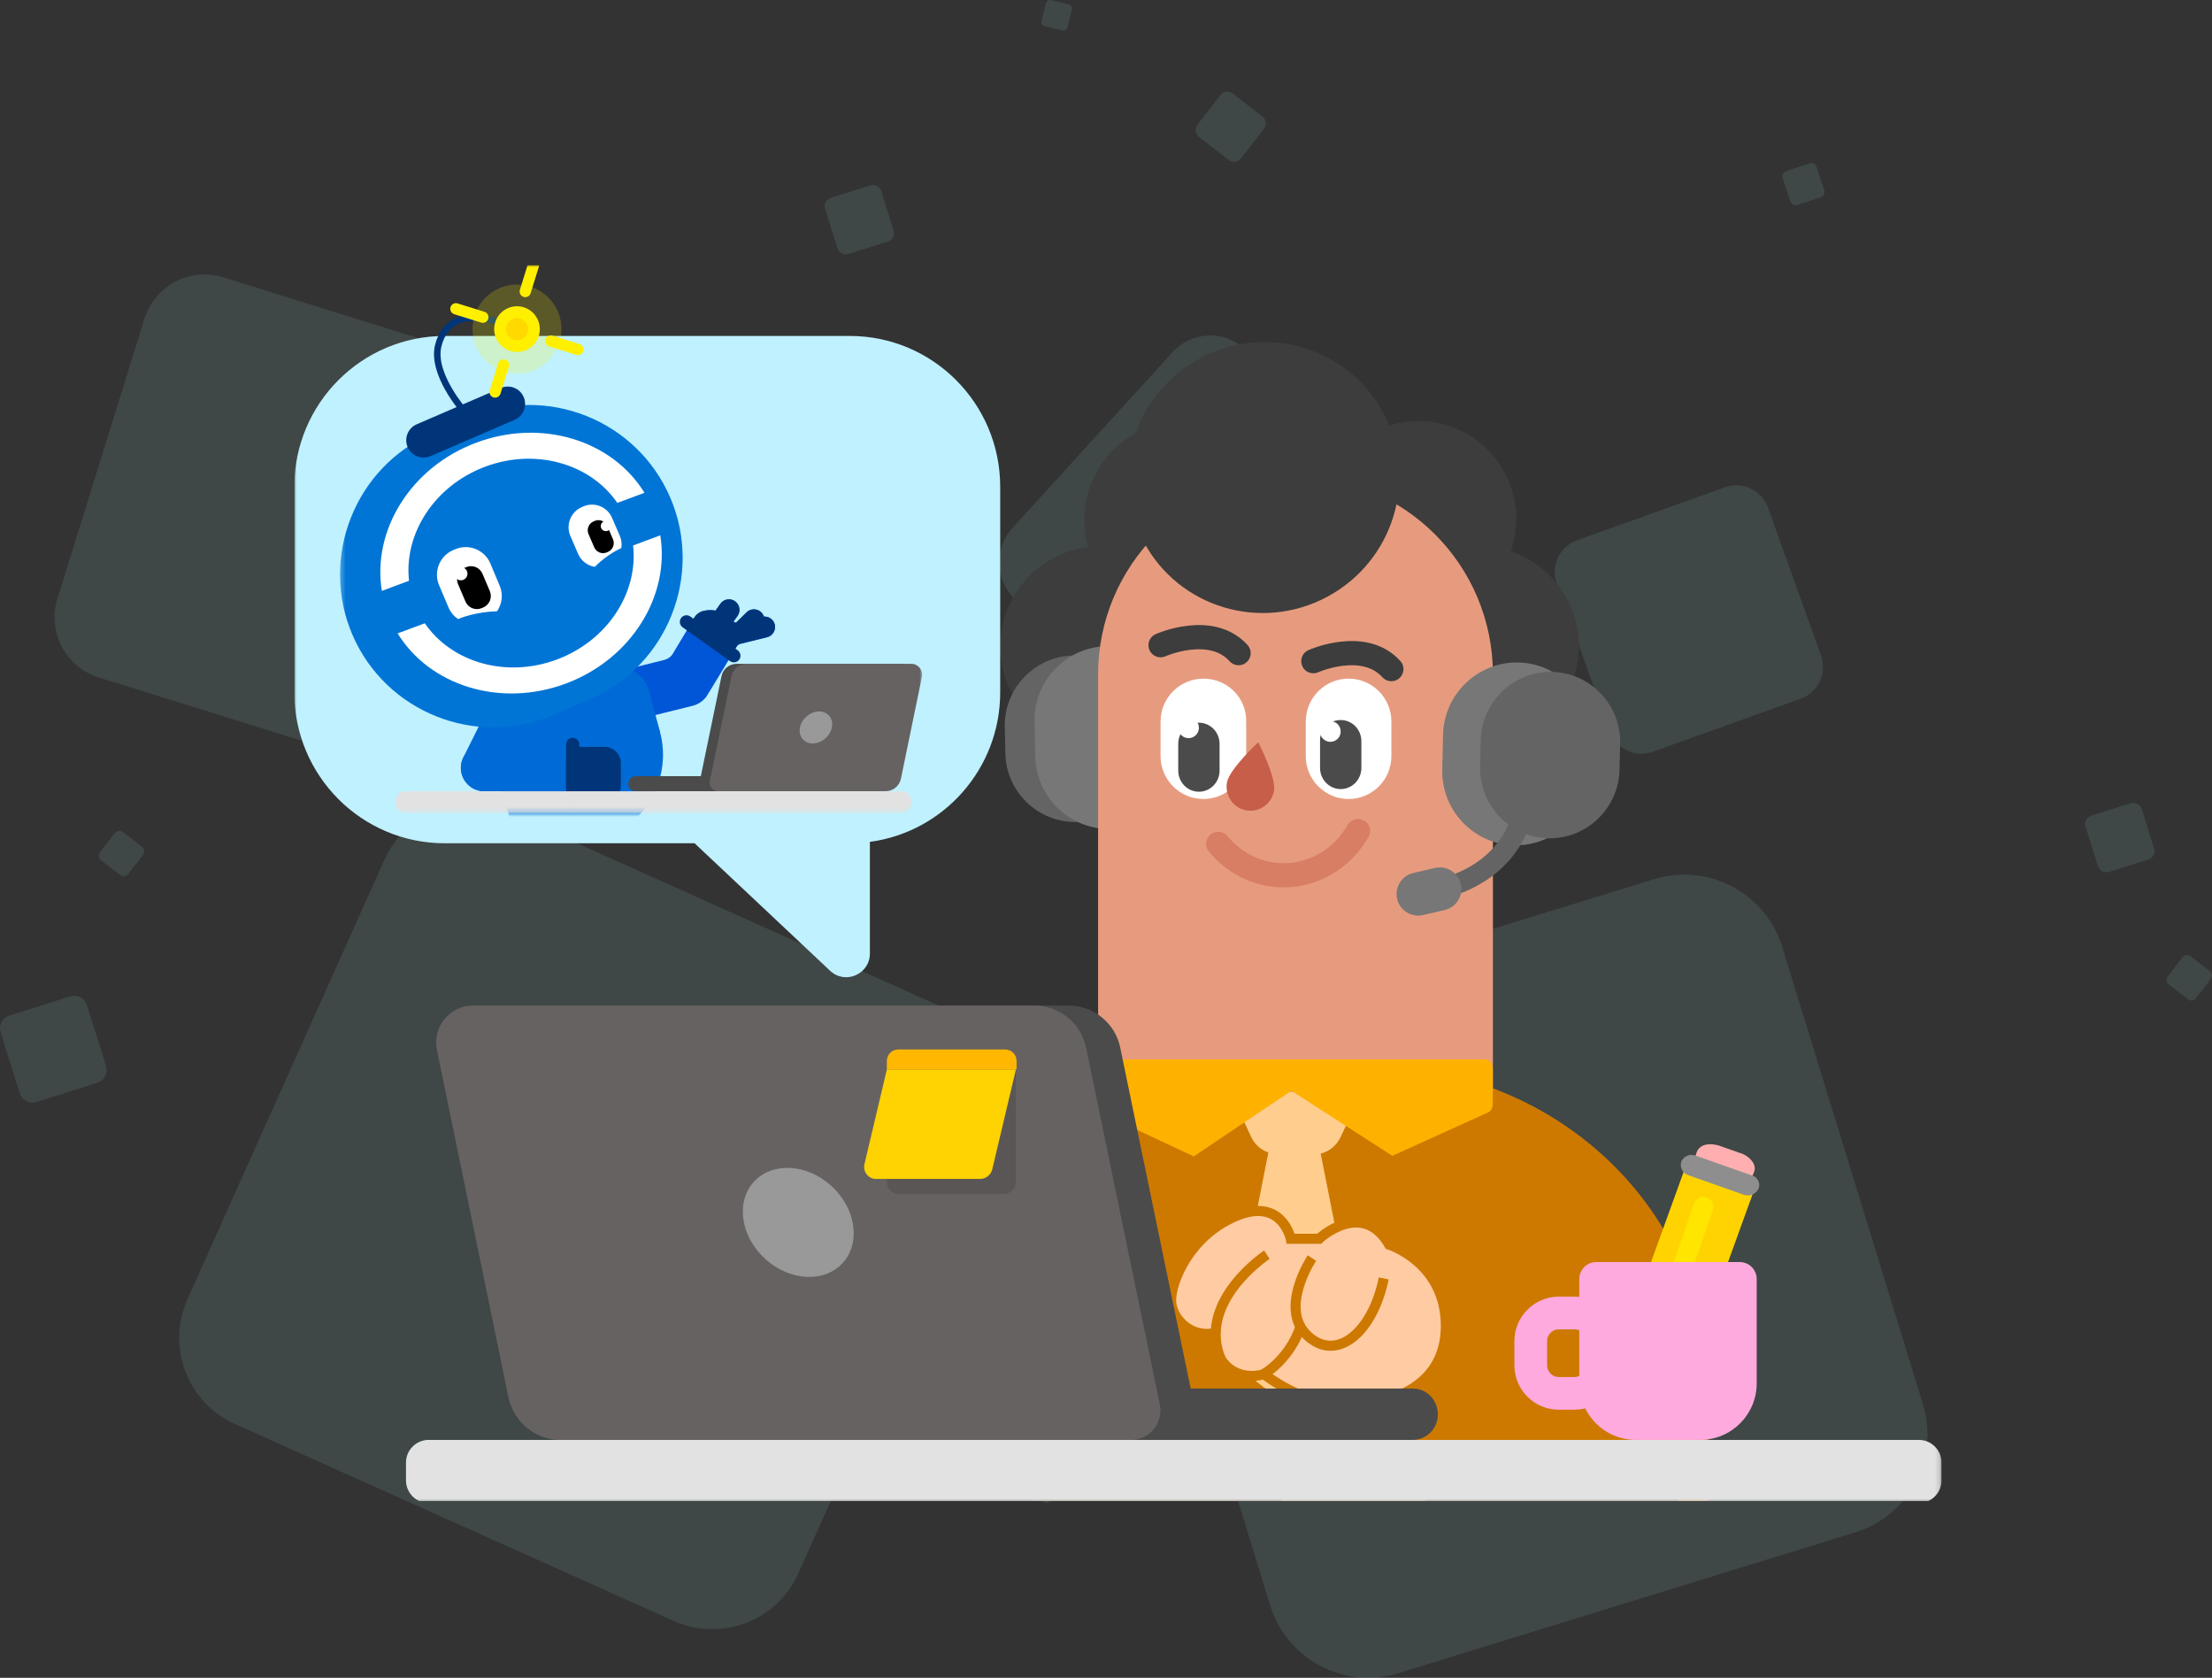 <svg width="451" height="342" viewBox="0 0 451 342" fill="none" xmlns="http://www.w3.org/2000/svg">
<rect x="0" y="0" width="451" height="342" fill="#333333" stroke="none"/>
<g clip-path="url(#clip0_6816_6684)">
<path opacity="0.1" d="M337.231 179.204L244.125 207.887C233.077 211.291 226.882 223.006 230.285 234.06L258.954 327.208C262.356 338.261 274.067 344.458 285.115 341.055L378.221 312.372C389.269 308.968 395.464 297.253 392.062 286.199L363.392 193.051C359.99 182.006 348.28 175.801 337.231 179.204Z" fill="#B3FAFA"/>
<path opacity="0.1" d="M193.213 205.79L103.768 165.65C94.068 161.3 82.684 165.632 78.337 175.337L38.215 264.823C33.868 274.527 38.198 285.916 47.898 290.265L137.343 330.405C147.043 334.754 158.427 330.422 162.774 320.718L202.896 231.232C207.243 221.536 202.913 210.139 193.213 205.79Z" fill="#B3FAFA"/>
<path opacity="0.1" d="M102.548 74.29L45.518 56.532C38.748 54.426 31.556 58.208 29.451 64.972L11.702 122.028C9.597 128.801 13.377 135.996 20.138 138.101L77.168 155.859C83.939 157.965 91.13 154.183 93.234 147.419L110.984 90.363C113.089 83.59 109.309 76.395 102.548 74.29Z" fill="#B3FAFA"/>
<path opacity="0.1" d="M321.543 110.132L351.682 99.319C355.256 98.038 359.2 99.895 360.48 103.471L371.288 133.623C372.568 137.199 370.712 141.144 367.138 142.425L336.999 153.238C333.425 154.518 329.482 152.662 328.202 149.086L317.394 118.934C316.105 115.358 317.961 111.413 321.543 110.132Z" fill="#B3FAFA"/>
<path opacity="0.1" d="M426.394 166.26L434.41 163.733C435.363 163.432 436.377 163.965 436.678 164.91L439.204 172.93C439.504 173.884 438.972 174.898 438.027 175.199L430.011 177.726C429.057 178.027 428.043 177.494 427.743 176.548L425.217 168.529C424.916 167.575 425.449 166.561 426.394 166.26Z" fill="#B3FAFA"/>
<path opacity="0.1" d="M1.941 206.993L14.261 203.108C15.722 202.644 17.277 203.46 17.741 204.922L21.624 217.247C22.088 218.709 21.272 220.264 19.811 220.728L7.491 224.614C6.031 225.078 4.475 224.261 4.012 222.8L0.128 210.474C-0.336 209.013 0.48 207.449 1.941 206.993Z" fill="#B3FAFA"/>
<path opacity="0.1" d="M169.406 40.312L177.421 37.785C178.375 37.484 179.389 38.017 179.69 38.963L182.215 46.982C182.516 47.936 181.983 48.951 181.038 49.251L173.023 51.779C172.069 52.079 171.055 51.546 170.754 50.601L168.229 42.581C167.928 41.627 168.461 40.613 169.406 40.312Z" fill="#B3FAFA"/>
<path opacity="0.1" d="M244.161 25.391L248.834 19.374C249.444 18.583 250.578 18.446 251.369 19.056L257.383 23.732C258.173 24.342 258.311 25.477 257.701 26.267L253.027 32.284C252.417 33.075 251.283 33.212 250.493 32.602L244.479 27.926C243.697 27.316 243.551 26.181 244.161 25.391Z" fill="#B3FAFA"/>
<path opacity="0.1" d="M20.395 173.695L23.428 169.792C23.823 169.285 24.562 169.191 25.069 169.586L28.969 172.62C29.476 173.016 29.571 173.755 29.175 174.262L26.143 178.164C25.747 178.671 25.009 178.766 24.502 178.371L20.601 175.345C20.094 174.95 20 174.211 20.395 173.695Z" fill="#B3FAFA"/>
<path opacity="0.1" d="M441.969 199.017L445.002 195.114C445.397 194.607 446.136 194.513 446.643 194.908L450.543 197.942C451.05 198.338 451.145 199.077 450.75 199.584L447.717 203.486C447.322 203.993 446.583 204.088 446.076 203.692L442.175 200.658C441.668 200.271 441.574 199.532 441.969 199.017Z" fill="#B3FAFA"/>
<path opacity="0.1" d="M365.033 41.043L363.469 36.35C363.263 35.739 363.598 35.069 364.208 34.871L368.899 33.307C369.509 33.101 370.179 33.436 370.377 34.046L371.94 38.739C372.146 39.349 371.811 40.02 371.201 40.218L366.51 41.782C365.9 41.988 365.23 41.662 365.033 41.043Z" fill="#B3FAFA"/>
<path opacity="0.1" d="M208.532 301.361L211.564 297.459C211.96 296.952 212.699 296.857 213.205 297.253L217.106 300.287C217.613 300.682 217.707 301.421 217.312 301.929L214.279 305.831C213.884 306.338 213.145 306.433 212.638 306.037L208.738 303.003C208.231 302.608 208.136 301.868 208.532 301.361Z" fill="#B3FAFA"/>
<path opacity="0.1" d="M212.347 4.255L213.231 0.662C213.352 0.189 213.824 -0.095 214.297 0.017L217.888 0.903C218.361 1.023 218.644 1.496 218.532 1.968L217.647 5.561C217.527 6.034 217.055 6.318 216.582 6.206L212.991 5.321C212.518 5.209 212.235 4.727 212.347 4.255Z" fill="#B3FAFA"/>
<path opacity="0.1" d="M253.757 71.101L289.557 103.729C293.802 107.597 294.111 114.181 290.245 118.435L257.631 154.252C253.765 158.498 247.184 158.808 242.932 154.94L207.131 122.312C202.887 118.444 202.577 111.86 206.444 107.605L239.057 71.788C242.931 67.534 249.513 67.224 253.757 71.101Z" fill="#B3FAFA"/>
</g>
<g clip-path="url(#clip1_6816_6684)">
<path fill-rule="evenodd" clip-rule="evenodd" d="M224.578 152.236C213.213 152.236 203.928 143.052 203.928 131.774C203.928 120.496 213.204 111.312 224.578 111.312C235.942 111.312 245.227 120.496 245.227 131.774C245.227 143.052 235.951 152.236 224.578 152.236ZM301.255 152.236C289.89 152.236 280.605 143.052 280.605 131.658C280.605 120.265 289.881 111.197 301.255 111.197C312.62 111.197 321.905 120.381 321.905 131.658C321.905 142.936 312.629 152.236 301.255 152.236Z" fill="#3D3D3D"/>
<mask id="mask0_6816_6684" style="mask-type:luminance" maskUnits="userSpaceOnUse" x="60" y="54" width="336" height="253">
<path d="M395.849 54H60V306.382H395.849V54Z" fill="white"/>
</mask>
<g mask="url(#mask0_6816_6684)">
<path d="M219.517 167.542C227.332 167.364 233.581 160.807 233.404 152.972L233.28 147.551C233.103 139.715 226.562 133.451 218.747 133.628C210.931 133.806 204.682 140.363 204.859 148.198L204.983 153.62C205.16 161.455 211.701 167.719 219.517 167.542Z" fill="#646464"/>
</g>
<mask id="mask1_6816_6684" style="mask-type:luminance" maskUnits="userSpaceOnUse" x="60" y="54" width="336" height="253">
<path d="M395.849 54H60V306.382H395.849V54Z" fill="white"/>
</mask>
<g mask="url(#mask1_6816_6684)">
<path d="M226.446 168.971C234.704 168.784 241.307 161.854 241.121 153.576L240.962 146.424C240.776 138.145 233.863 131.526 225.605 131.712C217.347 131.898 210.744 138.828 210.93 147.107L211.089 154.259C211.275 162.537 218.188 169.157 226.446 168.971Z" fill="#777777"/>
</g>
<mask id="mask2_6816_6684" style="mask-type:luminance" maskUnits="userSpaceOnUse" x="60" y="54" width="336" height="253">
<path d="M395.849 54H60V306.382H395.849V54Z" fill="white"/>
</mask>
<g mask="url(#mask2_6816_6684)">
<path d="M312.55 170.301C319.596 170.301 325.314 164.578 325.314 157.515C325.314 150.452 319.605 144.729 312.55 144.729C305.496 144.729 299.787 150.452 299.787 157.515C299.787 164.578 305.496 170.301 312.55 170.301Z" fill="#D98B75"/>
</g>
<mask id="mask3_6816_6684" style="mask-type:luminance" maskUnits="userSpaceOnUse" x="60" y="54" width="336" height="253">
<path d="M395.849 54H60V306.382H395.849V54Z" fill="white"/>
</mask>
<g mask="url(#mask3_6816_6684)">
<path fill-rule="evenodd" clip-rule="evenodd" d="M255.221 217.356H279.393C317.409 217.356 348.256 246.895 348.256 283.285V428.282C348.256 433.047 344.122 437.005 339.148 437.005H219.639C214.656 437.005 210.531 433.047 210.531 428.282V260.152C210.531 236.54 230.446 217.356 255.221 217.356Z" fill="#CD7900"/>
</g>
<mask id="mask4_6816_6684" style="mask-type:luminance" maskUnits="userSpaceOnUse" x="60" y="54" width="336" height="253">
<path d="M395.849 54H60V306.382H395.849V54Z" fill="white"/>
</mask>
<g mask="url(#mask4_6816_6684)">
<path fill-rule="evenodd" clip-rule="evenodd" d="M253.381 279.451L262.542 286.541C263.356 287.242 264.515 287.242 265.33 286.541L274.491 279.451C276.349 277.943 277.279 275.494 276.81 273.169L269.269 235.147C271.127 234.686 272.632 233.399 273.446 231.545L275.88 226.31C276.226 225.493 276.465 224.562 276.465 223.639C276.465 221.305 275.155 219.264 273.26 218.137C269.959 217.623 266.569 217.356 263.126 217.356H257.249C256.709 217.454 256.186 217.614 255.709 217.818C252.575 219.326 251.071 223.053 252.575 226.31L255.009 231.545C255.709 233.177 256.983 234.34 258.603 234.917L251.062 273.169C250.601 275.494 251.407 277.943 253.381 279.451Z" fill="#FFCE8E"/>
</g>
<mask id="mask5_6816_6684" style="mask-type:luminance" maskUnits="userSpaceOnUse" x="60" y="54" width="336" height="253">
<path d="M395.849 54H60V306.382H395.849V54Z" fill="white"/>
</mask>
<g mask="url(#mask5_6816_6684)">
<path d="M342.077 297.588H210.531V312.123H342.077V297.588Z" fill="#3D3D3D"/>
<path d="M290.546 297.588H261.195V312.123H290.546V297.588Z" fill="#938579"/>
</g>
<mask id="mask6_6816_6684" style="mask-type:luminance" maskUnits="userSpaceOnUse" x="60" y="54" width="336" height="253">
<path d="M395.849 54H60V306.382H395.849V54Z" fill="white"/>
</mask>
<g mask="url(#mask6_6816_6684)">
<path d="M231.758 88.189C221.969 93.406 218.234 105.536 223.412 115.288C228.59 125.039 240.716 128.713 250.496 123.504C260.286 118.287 264.021 106.157 258.843 96.405C253.665 86.645 241.539 82.971 231.758 88.189Z" fill="#3D3D3D"/>
</g>
<mask id="mask7_6816_6684" style="mask-type:luminance" maskUnits="userSpaceOnUse" x="60" y="54" width="336" height="253">
<path d="M395.849 54H60V306.382H395.849V54Z" fill="white"/>
</mask>
<g mask="url(#mask7_6816_6684)">
<path d="M279.739 88.189C269.949 93.406 266.214 105.536 271.392 115.288C276.57 125.039 288.696 128.713 298.477 123.504C308.266 118.287 312.001 106.157 306.823 96.405C301.654 86.645 289.528 82.971 279.739 88.189Z" fill="#3D3D3D"/>
</g>
<mask id="mask8_6816_6684" style="mask-type:luminance" maskUnits="userSpaceOnUse" x="60" y="54" width="336" height="253">
<path d="M395.849 54H60V306.382H395.849V54Z" fill="white"/>
</mask>
<g mask="url(#mask8_6816_6684)">
<path fill-rule="evenodd" clip-rule="evenodd" d="M264.135 97.151C286.405 97.151 304.39 115.172 304.39 137.497V222.609H223.889V137.497C223.889 115.172 241.98 97.151 264.135 97.151Z" fill="#E79B7E"/>
</g>
<mask id="mask9_6816_6684" style="mask-type:luminance" maskUnits="userSpaceOnUse" x="60" y="54" width="336" height="253">
<path d="M395.849 54H60V306.382H395.849V54Z" fill="white"/>
</mask>
<g mask="url(#mask9_6816_6684)">
<path d="M237.713 151.171C245.714 151.517 251.866 152.564 256.389 154.312" stroke="#E79B7E" stroke-width="18.553" stroke-linecap="round" stroke-linejoin="round"/>
</g>
<mask id="mask10_6816_6684" style="mask-type:luminance" maskUnits="userSpaceOnUse" x="60" y="54" width="336" height="253">
<path d="M395.849 54H60V306.382H395.849V54Z" fill="white"/>
</mask>
<g mask="url(#mask10_6816_6684)">
<path fill-rule="evenodd" clip-rule="evenodd" d="M225.067 215.937H302.798C303.674 215.937 304.355 216.753 304.355 217.8V225.014C304.355 225.83 303.966 226.522 303.382 226.762L283.874 235.6L263.295 222.343L243.397 235.715L224.474 226.877C223.889 226.647 223.5 225.946 223.5 225.129V217.924C223.509 216.753 224.19 215.937 225.067 215.937Z" fill="#FFB100"/>
</g>
<mask id="mask11_6816_6684" style="mask-type:luminance" maskUnits="userSpaceOnUse" x="60" y="54" width="336" height="253">
<path d="M395.849 54H60V306.382H395.849V54Z" fill="white"/>
</mask>
<g mask="url(#mask11_6816_6684)">
<path d="M244.732 73.007C231.216 80.212 226.029 96.947 233.163 110.39C240.297 123.832 257.026 128.881 270.551 121.676C284.067 114.471 289.253 97.736 282.119 84.302C274.985 70.85 258.248 65.793 244.732 73.007Z" fill="#3D3D3D"/>
</g>
<mask id="mask12_6816_6684" style="mask-type:luminance" maskUnits="userSpaceOnUse" x="60" y="54" width="336" height="253">
<path d="M395.849 54H60V306.382H395.849V54Z" fill="white"/>
</mask>
<g mask="url(#mask12_6816_6684)">
<path fill-rule="evenodd" clip-rule="evenodd" d="M87.378 306.381H391.248C393.779 306.381 395.85 304.305 395.85 301.767V298.12C395.85 295.583 393.779 293.506 391.248 293.506H87.378C84.847 293.506 82.775 295.583 82.775 298.12V301.767C82.775 304.305 84.847 306.381 87.378 306.381Z" fill="#E2E2E2"/>
</g>
<mask id="mask13_6816_6684" style="mask-type:luminance" maskUnits="userSpaceOnUse" x="60" y="54" width="336" height="253">
<path d="M395.849 54H60V306.382H395.849V54Z" fill="white"/>
</mask>
<g mask="url(#mask13_6816_6684)">
<path d="M308.736 172.298C300.478 172.112 293.875 165.182 294.06 156.903L294.22 149.751C294.406 141.472 301.318 134.853 309.577 135.039C317.835 135.226 324.438 142.156 324.252 150.434L324.092 157.586C323.898 165.865 316.994 172.484 308.736 172.298Z" fill="#777777"/>
</g>
<mask id="mask14_6816_6684" style="mask-type:luminance" maskUnits="userSpaceOnUse" x="60" y="54" width="336" height="253">
<path d="M395.849 54H60V306.382H395.849V54Z" fill="white"/>
</mask>
<g mask="url(#mask14_6816_6684)">
<path d="M309.958 167.338C309.958 167.338 307.276 178.909 291.361 181.721" stroke="#646464" stroke-width="4.111" stroke-miterlimit="10"/>
</g>
<mask id="mask15_6816_6684" style="mask-type:luminance" maskUnits="userSpaceOnUse" x="60" y="54" width="336" height="253">
<path d="M395.849 54H60V306.382H395.849V54Z" fill="white"/>
</mask>
<g mask="url(#mask15_6816_6684)">
<path d="M291.142 259.371C291.142 259.371 305.056 262.947 311.862 259.371C318.669 255.795 326.777 246.123 337.115 252.947C347.453 259.77 346.161 271.439 340.558 276.452C334.955 281.465 307.738 299.496 279.715 285.938C280.237 285.867 291.142 259.371 291.142 259.371Z" fill="#CD7900"/>
<path fill-rule="evenodd" clip-rule="evenodd" d="M257.639 280.135C255.506 280.711 253.32 280.552 251.532 279.549C247.053 277.047 247.744 271.687 247.744 271.687C242.831 272.894 238.777 268.75 238.777 265.032C238.777 261.314 242.397 251.989 251.877 247.925C261.357 243.861 263.171 252.503 263.171 252.503H268.942C268.942 252.503 277.731 244.296 283.246 253.71C283.246 253.71 294.708 257.339 294.796 270.126C294.885 282.912 282.989 285.503 280.227 285.849C277.466 286.195 268.801 288.333 257.692 280.099L257.639 280.135Z" fill="#FFCBA3" stroke="#CD7900" stroke-width="2.056" stroke-miterlimit="10"/>
<path d="M258.302 255.751C258.302 255.751 244.008 265.157 248.867 276.976" stroke="#CD7900" stroke-width="2.056" stroke-miterlimit="10"/>
<path d="M267.481 256.443C267.481 256.443 260.674 266.638 266.534 272.211C272.393 277.783 279.846 271.731 282.13 260.587" stroke="#CD7900" stroke-width="2.056" stroke-miterlimit="10"/>
<path d="M265.138 270.418C265.138 270.418 263.518 276.337 257.641 280.134" stroke="#CD7900" stroke-width="2.056" stroke-miterlimit="10"/>
</g>
<mask id="mask16_6816_6684" style="mask-type:luminance" maskUnits="userSpaceOnUse" x="60" y="54" width="336" height="253">
<path d="M395.849 54H60V306.382H395.849V54Z" fill="white"/>
</mask>
<g mask="url(#mask16_6816_6684)">
<path fill-rule="evenodd" clip-rule="evenodd" d="M288.007 283.036H214.648V293.506H288.007C290.848 293.515 293.15 291.208 293.158 288.36C293.158 288.351 293.158 288.342 293.158 288.333C293.158 285.405 290.937 283.036 288.007 283.036Z" fill="#4B4B4B"/>
<path fill-rule="evenodd" clip-rule="evenodd" d="M121.241 293.506H237.617C241.378 293.506 244.158 290.019 243.458 286.381L228.42 213.63C227.447 208.607 222.994 204.969 217.843 204.969H103.424C98.689 204.969 95.068 209.299 96.042 214.047L110.664 284.979C111.629 289.877 116.09 293.506 121.241 293.506Z" fill="#4B4B4B"/>
<path fill-rule="evenodd" clip-rule="evenodd" d="M114.276 293.506H230.651C234.413 293.506 237.192 290.019 236.493 286.381L221.455 213.63C220.481 208.607 216.029 204.969 210.877 204.969H96.458C91.723 204.969 88.112 209.299 89.085 214.047L103.699 284.979C104.814 289.877 109.124 293.506 114.276 293.506Z" fill="#676262"/>
<path fill-rule="evenodd" clip-rule="evenodd" d="M153.665 240.941C149.956 245.067 151.027 252.095 156.045 256.638C161.073 261.181 168.145 261.527 171.854 257.401C175.562 253.275 174.491 246.247 169.473 241.704C164.454 237.161 157.373 236.815 153.665 240.941Z" fill="#999999"/>
<path fill-rule="evenodd" clip-rule="evenodd" d="M204.761 243.381H183.182C181.925 243.381 180.818 242.263 180.818 241.012V217.969H207.133V241.012C207.133 242.263 206.018 243.373 204.761 243.381Z" fill="#5B5656"/>
<path fill-rule="evenodd" clip-rule="evenodd" d="M199.893 240.302H178.597C177.066 240.302 175.95 238.909 176.234 237.374L180.827 217.969H207.142L202.274 238.492C201.982 239.468 201.008 240.302 199.893 240.302Z" fill="#FFD201"/>
<path fill-rule="evenodd" clip-rule="evenodd" d="M207.133 217.96H180.818V216.283C180.818 215.023 181.792 213.914 183.182 213.914H204.902C206.159 213.914 207.266 214.89 207.266 216.283V217.96H207.133Z" fill="#FFB701"/>
</g>
<mask id="mask17_6816_6684" style="mask-type:luminance" maskUnits="userSpaceOnUse" x="60" y="54" width="336" height="253">
<path d="M395.849 54H60V306.382H395.849V54Z" fill="white"/>
</mask>
<g mask="url(#mask17_6816_6684)">
<path d="M315.667 170.869C307.851 170.692 301.602 164.135 301.779 156.299L301.903 150.878C302.08 143.043 308.621 136.778 316.437 136.956C324.252 137.133 330.501 143.691 330.324 151.526L330.2 156.947C330.023 164.773 323.482 171.047 315.667 170.869Z" fill="#646464"/>
</g>
<mask id="mask18_6816_6684" style="mask-type:luminance" maskUnits="userSpaceOnUse" x="60" y="54" width="336" height="253">
<path d="M395.849 54H60V306.382H395.849V54Z" fill="white"/>
</mask>
<g mask="url(#mask18_6816_6684)">
<path d="M294.566 185.492L290.123 186.522C287.768 187.072 285.405 185.581 284.856 183.23C284.307 180.87 285.794 178.492 288.14 177.95L292.583 176.921C294.938 176.371 297.301 177.862 297.85 180.213C298.399 182.564 296.92 184.942 294.566 185.492Z" fill="#777777"/>
</g>
<mask id="mask19_6816_6684" style="mask-type:luminance" maskUnits="userSpaceOnUse" x="60" y="54" width="336" height="253">
<path d="M395.849 54H60V306.382H395.849V54Z" fill="white"/>
</mask>
<g mask="url(#mask19_6816_6684)">
<path d="M334.708 262.548L344.423 235.701L358.353 240.608L348.638 267.456L334.708 262.548Z" fill="#FFD300"/>
<path d="M342.245 260.605C341.19 260.24 340.629 259.09 340.992 258.024L345.418 245.318C345.785 244.269 346.928 243.726 347.964 244.085L347.974 244.092C349.031 244.465 349.591 245.615 349.227 246.672L344.808 259.368C344.441 260.417 343.298 260.96 342.26 260.592L342.245 260.605Z" fill="#FFE600"/>
<path d="M345.323 236.694L345.967 234.779C346.625 233.224 348.504 232.95 350.39 233.482L354.693 234.993C356.58 235.525 358.294 237.335 357.635 238.881L356.892 240.762L345.323 236.694Z" fill="#FFAFAF"/>
<path d="M342.828 236.701C343.357 235.609 344.646 235.116 345.758 235.577L357.121 239.572C358.218 239.836 358.894 240.934 358.629 242.033C358.616 242.1 358.594 242.168 358.573 242.236C358.054 243.38 356.762 243.946 355.573 243.547L344.217 239.542C343.061 239.172 342.427 237.929 342.797 236.771C342.804 236.761 342.816 236.731 342.828 236.701Z" fill="#8E8E8E"/>
<path d="M334.717 262.551L338.19 272.926C338.345 273.401 338.86 273.654 339.332 273.49C339.4 273.466 339.474 273.432 339.538 273.391L348.653 267.447L334.717 262.551Z" fill="#FFF2B4"/>
<path d="M338.209 272.929C338.363 273.404 338.879 273.657 339.351 273.492C339.418 273.469 339.493 273.435 339.548 273.396L343.415 270.875L336.744 268.574L338.209 272.929Z" fill="#4C4C4C"/>
<path d="M325.458 257.254H354.72C356.623 257.254 358.172 258.807 358.172 260.715V281.966C358.172 288.337 353.02 293.501 346.665 293.501H333.521C327.166 293.501 322.015 288.337 322.006 281.966V260.715C322.006 258.807 323.546 257.254 325.458 257.254Z" fill="#FFAADE"/>
<path d="M317.818 267.638H320.995C324.155 267.638 326.713 270.203 326.713 273.371V278.286C326.713 281.454 324.155 284.018 320.995 284.018H317.818C314.658 284.018 312.1 281.454 312.1 278.286V273.371C312.108 270.203 314.667 267.638 317.818 267.638Z" stroke="#FFAADE" stroke-width="6.665" stroke-miterlimit="10"/>
</g>
<mask id="mask20_6816_6684" style="mask-type:luminance" maskUnits="userSpaceOnUse" x="60" y="54" width="336" height="253">
<path d="M395.849 54H60V306.382H395.849V54Z" fill="white"/>
</mask>
<g mask="url(#mask20_6816_6684)">
<path fill-rule="evenodd" clip-rule="evenodd" d="M245.352 138.331C240.537 138.331 236.625 142.253 236.625 147.08V154.117C236.625 158.944 240.537 162.866 245.352 162.866C250.167 162.866 254.08 158.944 254.08 154.117V147.08C254.177 142.253 250.265 138.331 245.352 138.331Z" fill="white"/>
<path fill-rule="evenodd" clip-rule="evenodd" d="M244.442 147.311C242.132 147.311 240.229 149.219 240.229 151.632V157.063C240.229 159.476 242.132 161.384 244.442 161.384C246.752 161.384 248.655 159.476 248.655 157.063V151.632C248.655 149.219 246.743 147.311 244.442 147.311Z" fill="#4B4B4B"/>
<path fill-rule="evenodd" clip-rule="evenodd" d="M274.96 138.331C279.775 138.331 283.687 142.253 283.687 147.08V154.117C283.687 158.944 279.775 162.866 274.96 162.866C270.145 162.866 266.232 158.944 266.232 154.117V147.08C266.232 142.253 270.145 138.331 274.96 138.331Z" fill="white"/>
<path fill-rule="evenodd" clip-rule="evenodd" d="M273.356 146.77C275.666 146.77 277.569 148.678 277.569 151.091V156.521C277.569 158.935 275.666 160.843 273.356 160.843C271.046 160.843 269.143 158.935 269.143 156.521V151.091C269.037 148.678 270.949 146.77 273.356 146.77Z" fill="#4B4B4B"/>
<path d="M248.361 172.014L248.848 172.555C255.619 180.106 266.825 180.364 273.924 173.292C275.039 172.138 276.03 170.878 276.889 169.405" stroke="#D87E64" stroke-width="4.937" stroke-linecap="round" stroke-linejoin="round"/>
<path fill-rule="evenodd" clip-rule="evenodd" d="M254.116 165.191C256.771 165.652 259.302 163.851 259.771 161.171C260.241 158.482 256.541 151.295 256.541 151.295C256.541 151.295 250.628 156.805 250.159 159.494C249.69 162.174 251.469 164.729 254.116 165.191Z" fill="#C75E49"/>
<path d="M271.243 151.215C272.407 151.215 273.35 150.27 273.35 149.104C273.35 147.937 272.407 146.992 271.243 146.992C270.08 146.992 269.137 147.937 269.137 149.104C269.137 150.27 270.08 151.215 271.243 151.215Z" fill="white"/>
<path d="M242.335 150.461C243.499 150.461 244.442 149.515 244.442 148.349C244.442 147.183 243.499 146.237 242.335 146.237C241.172 146.237 240.229 147.183 240.229 148.349C240.229 149.515 241.172 150.461 242.335 150.461Z" fill="white"/>
</g>
<mask id="mask21_6816_6684" style="mask-type:luminance" maskUnits="userSpaceOnUse" x="60" y="54" width="336" height="253">
<path d="M395.849 54H60V306.382H395.849V54Z" fill="white"/>
</mask>
<g mask="url(#mask21_6816_6684)">
<path d="M236.625 131.517C236.625 131.517 246.901 126.912 252.531 133.132" stroke="#3D3D3D" stroke-width="4.937" stroke-linecap="round" stroke-linejoin="round"/>
</g>
<mask id="mask22_6816_6684" style="mask-type:luminance" maskUnits="userSpaceOnUse" x="60" y="54" width="336" height="253">
<path d="M395.849 54H60V306.382H395.849V54Z" fill="white"/>
</mask>
<g mask="url(#mask22_6816_6684)">
<path d="M267.773 134.773C267.773 134.773 278.05 130.168 283.679 136.388" stroke="#3D3D3D" stroke-width="4.937" stroke-linecap="round" stroke-linejoin="round"/>
</g>
<mask id="mask23_6816_6684" style="mask-type:luminance" maskUnits="userSpaceOnUse" x="60" y="54" width="336" height="253">
<path d="M395.849 54H60V306.382H395.849V54Z" fill="white"/>
</mask>
<g mask="url(#mask23_6816_6684)">
<path d="M173.26 68.481H90.678C73.737 68.481 60 82.252 60 99.236V141.135C60 158.119 73.737 171.89 90.678 171.89H141.617L169.25 197.88C172.321 200.772 177.358 198.589 177.358 194.357V171.606C192.36 169.592 203.929 156.726 203.929 141.135V99.236C203.929 82.252 190.201 68.481 173.26 68.481Z" fill="#BFF1FE"/>
</g>
<mask id="mask24_6816_6684" style="mask-type:luminance" maskUnits="userSpaceOnUse" x="60" y="54" width="336" height="253">
<path d="M395.849 54H60V306.382H395.849V54Z" fill="white"/>
</mask>
<g mask="url(#mask24_6816_6684)">
<mask id="mask25_6816_6684" style="mask-type:luminance" maskUnits="userSpaceOnUse" x="69" y="51" width="119" height="115">
<path d="M188 51H69.328V165.726H188V51Z" fill="white"/>
</mask>
<g mask="url(#mask25_6816_6684)">
<path fill-rule="evenodd" clip-rule="evenodd" d="M155.209 127.906L152.89 130.185C152.042 130.999 150.68 130.972 149.868 130.122C149.056 129.272 149.083 127.906 149.931 127.092L152.25 124.813C153.098 123.999 154.46 124.026 155.272 124.876C156.084 125.727 156.056 127.083 155.209 127.906ZM150.373 125.582L148.488 128.232C147.793 129.181 146.449 129.389 145.502 128.702C144.555 128.006 144.347 126.658 145.033 125.708L146.918 123.059C147.613 122.109 148.957 121.901 149.904 122.588C150.851 123.285 151.068 124.632 150.373 125.582Z" fill="#0056D6"/>
<path fill-rule="evenodd" clip-rule="evenodd" d="M157.86 126.984C157.445 125.998 156.344 125.5 155.316 125.754L150.535 126.938C150.102 127.047 149.651 126.893 149.371 126.549C147.973 124.831 145.654 123.972 143.381 124.56C142.623 124.759 141.974 125.256 141.568 125.925L137.184 133.242C136.805 133.875 136.182 134.327 135.47 134.508L124.771 137.167C121.965 137.863 120.125 140.757 120.837 143.56C121.063 144.474 121.523 145.27 122.127 145.894C123.372 147.196 125.267 147.811 127.143 147.35L141.153 143.886C142.298 143.606 143.264 142.963 143.949 142.104C144.112 141.914 148.812 134.128 150.228 131.777C150.39 131.514 150.643 131.324 150.941 131.252L156.398 129.905C157.652 129.597 158.374 128.222 157.86 126.984Z" fill="#0056D6"/>
</g>
<mask id="mask26_6816_6684" style="mask-type:luminance" maskUnits="userSpaceOnUse" x="69" y="51" width="119" height="115">
<path d="M188 51H69.328V165.726H188V51Z" fill="white"/>
</mask>
<g mask="url(#mask26_6816_6684)">
<path d="M112.196 136.118C103.13 139.066 98.186 148.914 101.163 158.102C101.181 158.166 101.208 158.229 101.235 158.301C101.244 158.338 101.253 158.383 101.271 158.419L102.21 161.313L104.952 169.787C109.084 172.464 114.271 173.44 119.304 172.093L123.626 170.691C132.484 167.309 137.274 157.424 134.297 148.299L133.54 145.966C132.764 143.579 131.311 141.598 129.48 140.151C125.006 135.846 118.438 134.083 112.196 136.118Z" fill="#006BD6"/>
<path d="M134.413 148.625L132.302 140.748C131.4 137.384 127.909 135.367 124.553 136.271L123.236 136.624C119.88 137.528 117.868 141.028 118.77 144.392L120.881 152.269C121.783 155.633 125.275 157.65 128.63 156.746L129.947 156.393C133.303 155.489 135.315 151.998 134.413 148.625Z" fill="#006BD6"/>
</g>
<mask id="mask27_6816_6684" style="mask-type:luminance" maskUnits="userSpaceOnUse" x="69" y="51" width="119" height="115">
<path d="M188 51H69.328V165.726H188V51Z" fill="white"/>
</mask>
<g mask="url(#mask27_6816_6684)">
<path d="M157.851 126.966C157.499 126.125 156.633 125.636 155.74 125.673C155.641 125.374 155.487 125.085 155.253 124.85C154.441 123.999 153.079 123.972 152.231 124.786L150.057 126.921C149.867 126.893 149.687 126.812 149.533 126.694L150.345 125.555C151.04 124.605 150.832 123.258 149.876 122.562C148.929 121.865 147.585 122.073 146.89 123.032L145.871 124.461C145.059 124.307 144.202 124.325 143.345 124.542C142.587 124.741 141.938 125.238 141.532 125.908L141.396 126.125L140.747 125.663C140.142 125.229 139.294 125.374 138.861 125.98C138.428 126.586 138.573 127.436 139.177 127.87L139.989 128.449L148.505 134.526L148.839 134.761C149.443 135.195 150.291 135.051 150.724 134.445C151.157 133.839 151.013 132.989 150.408 132.555L149.921 132.202C150.02 132.039 150.111 131.885 150.192 131.75C150.354 131.487 150.607 131.298 150.905 131.225L156.362 129.878C157.652 129.579 158.374 128.205 157.851 126.966Z" fill="#01357A"/>
</g>
<mask id="mask28_6816_6684" style="mask-type:luminance" maskUnits="userSpaceOnUse" x="69" y="51" width="119" height="115">
<path d="M188 51H69.328V165.726H188V51Z" fill="white"/>
</mask>
<g mask="url(#mask28_6816_6684)">
<path fill-rule="evenodd" clip-rule="evenodd" d="M129.626 158.211H151.141V161.286H129.626C128.796 161.286 128.119 160.607 128.119 159.775V159.766C128.11 158.907 128.769 158.211 129.626 158.211Z" fill="#4B4B4B"/>
<path fill-rule="evenodd" clip-rule="evenodd" d="M178.529 161.277H144.402C143.302 161.277 142.481 160.255 142.688 159.188L147.1 137.854C147.388 136.38 148.687 135.313 150.203 135.313H183.761C185.151 135.313 186.215 136.579 185.926 137.972L181.641 158.772C181.344 160.219 180.036 161.277 178.529 161.277Z" fill="#4B4B4B"/>
<path fill-rule="evenodd" clip-rule="evenodd" d="M180.568 161.277H146.442C145.341 161.277 144.52 160.255 144.728 159.188L149.139 137.854C149.427 136.38 150.727 135.313 152.242 135.313H185.8C187.19 135.313 188.245 136.579 187.965 137.972L183.68 158.772C183.347 160.219 182.084 161.277 180.568 161.277Z" fill="#676262"/>
<path fill-rule="evenodd" clip-rule="evenodd" d="M169.021 145.867C170.113 147.079 169.797 149.14 168.326 150.47C166.856 151.799 164.781 151.908 163.69 150.696C162.598 149.484 162.914 147.422 164.384 146.093C165.855 144.754 167.93 144.655 169.021 145.867Z" fill="#999999"/>
</g>
<mask id="mask29_6816_6684" style="mask-type:luminance" maskUnits="userSpaceOnUse" x="69" y="51" width="119" height="115">
<path d="M188 51H69.328V165.726H188V51Z" fill="white"/>
</mask>
<g mask="url(#mask29_6816_6684)">
<path d="M114.553 161.277H98.712C96.105 161.277 93.967 159.133 93.967 156.52C93.967 153.906 96.105 151.763 98.712 151.763H114.553C117.16 151.763 119.298 153.906 119.298 156.52C119.298 159.142 117.169 161.277 114.553 161.277Z" fill="#006BD6"/>
</g>
<mask id="mask30_6816_6684" style="mask-type:luminance" maskUnits="userSpaceOnUse" x="69" y="51" width="119" height="115">
<path d="M188 51H69.328V165.726H188V51Z" fill="white"/>
</mask>
<g mask="url(#mask30_6816_6684)">
<path d="M94.462 154.404L99.866 143.543C101.03 141.2 103.898 140.242 106.235 141.408C108.571 142.575 109.528 145.451 108.364 147.793L102.96 158.654C101.797 160.997 98.928 161.955 96.591 160.789C94.255 159.613 93.299 156.746 94.462 154.404Z" fill="#006BD6"/>
</g>
<mask id="mask31_6816_6684" style="mask-type:luminance" maskUnits="userSpaceOnUse" x="69" y="51" width="119" height="115">
<path d="M188 51H69.328V165.726H188V51Z" fill="white"/>
</mask>
<g mask="url(#mask31_6816_6684)">
<path d="M95.723 85.076L88.164 88.332C72.422 95.114 65.079 113.59 71.845 129.371C78.61 145.152 97.04 152.523 112.782 145.731L120.342 142.475C136.083 135.693 143.436 117.217 136.661 101.436C129.895 85.655 111.474 78.284 95.723 85.076Z" fill="#0075D6"/>
<path d="M92.829 111.953L92.396 112.134C89.644 113.31 88.345 116.52 89.518 119.279L91.448 123.827C91.873 124.822 92.558 125.618 93.388 126.188C93.821 125.998 96.96 124.714 101.345 124.596C102.364 123.113 102.635 121.151 101.877 119.378L99.964 114.829C98.792 112.071 95.58 110.778 92.829 111.953Z" fill="white"/>
<path d="M95.046 115.607L94.73 115.743C93.449 116.285 92.845 117.787 93.395 119.071L94.902 122.616C95.443 123.9 96.94 124.506 98.221 123.954L98.537 123.819C99.818 123.276 100.422 121.775 99.872 120.491L98.366 116.945C97.824 115.661 96.327 115.055 95.046 115.607Z" fill="black"/>
<path d="M95.209 116.412C95.497 117.099 95.182 117.895 94.496 118.184C93.811 118.474 93.017 118.157 92.728 117.47C92.439 116.783 92.755 115.987 93.441 115.697C94.117 115.399 94.911 115.724 95.209 116.412Z" fill="white"/>
<path d="M118.594 103.38L118.946 103.226C121.183 102.25 123.808 103.29 124.783 105.542L126.379 109.24C126.731 110.045 126.812 110.904 126.677 111.718C126.325 111.872 123.799 113.012 121.265 115.544C119.812 115.309 118.504 114.368 117.882 112.93L116.285 109.231C115.32 106.989 116.357 104.357 118.594 103.38Z" fill="white"/>
<path d="M121.002 106.292L121.245 106.184C122.229 105.759 123.383 106.211 123.807 107.197L124.98 109.919C125.404 110.904 124.953 112.062 123.97 112.487L123.726 112.596C122.743 113.021 121.588 112.568 121.164 111.583L119.991 108.861C119.567 107.875 120.018 106.717 121.002 106.292Z" fill="black"/>
<path d="M122.572 107.64C122.798 108.164 123.411 108.408 123.935 108.182C124.458 107.956 124.701 107.341 124.476 106.817C124.25 106.292 123.637 106.048 123.114 106.274C122.59 106.5 122.347 107.115 122.572 107.64Z" fill="white"/>
<path d="M98.936 95.123C109.311 91.253 120.424 94.562 125.864 102.512L131.403 100.45C124.863 89.806 110.501 85.23 97.114 90.231C83.727 95.223 75.852 108.101 77.854 120.445L83.393 118.383C82.32 108.797 88.562 99.003 98.936 95.123Z" fill="white"/>
<path d="M113.541 134.435C103.167 138.306 92.053 134.996 86.613 127.047L81.074 129.109C87.615 139.753 101.976 144.329 115.363 139.337C128.75 134.336 136.626 121.458 134.623 109.123L129.084 111.184C130.158 120.771 123.915 130.556 113.541 134.435Z" fill="white"/>
<path d="M102.137 79.08L84.961 86.487C83.175 87.255 82.345 89.345 83.112 91.135C83.879 92.926 85.963 93.758 87.749 92.989L104.925 85.582C106.711 84.814 107.541 82.725 106.774 80.934C106.007 79.144 103.923 78.311 102.137 79.08Z" fill="#01357A"/>
<path d="M94.281 84.443C93.992 84.117 87.154 76.394 88.724 70.236C89.401 67.577 90.817 65.75 92.928 64.809C98.061 62.53 105.449 66.401 105.756 66.564L105.133 67.74C105.061 67.703 97.998 64.004 93.46 66.021C91.746 66.781 90.582 68.309 90.014 70.552C88.616 76.032 95.21 83.466 95.273 83.548L94.281 84.443Z" fill="#01357A"/>
<path d="M109.488 64.846C110.724 67.107 109.903 69.937 107.648 71.176C105.392 72.415 102.569 71.592 101.333 69.331C100.097 67.07 100.918 64.24 103.173 63.001C105.428 61.762 108.252 62.585 109.488 64.846Z" fill="#FFF000"/>
<path opacity="0.2" d="M113.359 62.711C115.767 67.115 114.162 72.641 109.777 75.056C105.384 77.47 99.872 75.861 97.463 71.465C95.055 67.07 96.661 61.536 101.045 59.121C105.438 56.706 110.95 58.307 113.359 62.711Z" fill="#FFF000"/>
<path d="M107.397 65.994C108.001 67.088 107.595 68.472 106.504 69.069C105.412 69.675 104.032 69.268 103.437 68.174C102.841 67.079 103.238 65.696 104.33 65.099C105.421 64.502 106.793 64.9 107.397 65.994Z" fill="#FFD900"/>
<path d="M106.756 60.523C106.151 60.333 105.818 59.691 105.998 59.085L107.712 53.568C107.902 52.962 108.542 52.628 109.146 52.809C109.751 52.999 110.085 53.641 109.904 54.247L108.19 59.763C108.01 60.369 107.36 60.704 106.756 60.523Z" fill="#FFF000"/>
<path d="M91.853 62.603C92.042 61.997 92.683 61.662 93.287 61.843L98.79 63.562C99.395 63.751 99.728 64.394 99.548 64.999C99.359 65.605 98.718 65.94 98.114 65.759L92.611 64.041C92.006 63.851 91.664 63.209 91.853 62.603Z" fill="#FFF000"/>
<path d="M111.232 69.178C111.422 68.572 112.062 68.237 112.667 68.418L118.17 70.136C118.774 70.326 119.108 70.968 118.927 71.574C118.738 72.18 118.097 72.515 117.493 72.334L111.99 70.615C111.386 70.426 111.052 69.774 111.232 69.178Z" fill="#FFF000"/>
<path d="M100.604 81.007C99.999 80.817 99.665 80.174 99.846 79.569L101.56 74.052C101.749 73.446 102.39 73.112 102.994 73.292C103.599 73.482 103.932 74.124 103.752 74.73L102.038 80.247C101.848 80.853 101.199 81.197 100.604 81.007Z" fill="#FFF000"/>
</g>
<mask id="mask32_6816_6684" style="mask-type:luminance" maskUnits="userSpaceOnUse" x="69" y="51" width="119" height="115">
<path d="M188 51H69.328V165.726H188V51Z" fill="white"/>
</mask>
<g mask="url(#mask32_6816_6684)">
<path d="M115.406 151.745L115.415 163.628C115.415 164.37 116.029 164.985 116.768 164.976C117.508 164.976 118.122 164.361 118.122 163.619L118.113 151.736C118.113 150.994 117.499 150.379 116.759 150.389C116.011 150.389 115.406 151.003 115.406 151.745Z" fill="#01357A"/>
</g>
<mask id="mask33_6816_6684" style="mask-type:luminance" maskUnits="userSpaceOnUse" x="69" y="51" width="119" height="115">
<path d="M188 51H69.328V165.726H188V51Z" fill="white"/>
</mask>
<g mask="url(#mask33_6816_6684)">
<path d="M123.255 163.438H118.754C116.914 163.438 115.416 161.928 115.416 160.092V155.58C115.416 153.735 116.923 152.233 118.754 152.233H123.255C125.096 152.233 126.593 153.744 126.593 155.58V160.092C126.593 161.937 125.096 163.438 123.255 163.438Z" fill="#01357A"/>
</g>
<mask id="mask34_6816_6684" style="mask-type:luminance" maskUnits="userSpaceOnUse" x="69" y="51" width="119" height="115">
<path d="M188 51H69.328V165.726H188V51Z" fill="white"/>
</mask>
<g mask="url(#mask34_6816_6684)">
<path fill-rule="evenodd" clip-rule="evenodd" d="M183.697 165.727H82.707C81.543 165.727 80.596 164.777 80.596 163.61V163.402C80.596 162.236 81.543 161.286 82.707 161.286H183.688C184.852 161.286 185.799 162.236 185.799 163.402V163.61C185.808 164.777 184.852 165.727 183.697 165.727Z" fill="#E2E2E2"/>
</g>
</g>
</g>
<defs>
<clipPath id="clip0_6816_6684">
<rect width="451" height="342" fill="white"/>
</clipPath>
<clipPath id="clip1_6816_6684">
<rect width="339" height="252" fill="white" transform="translate(60 54)"/>
</clipPath>
</defs>
</svg>
